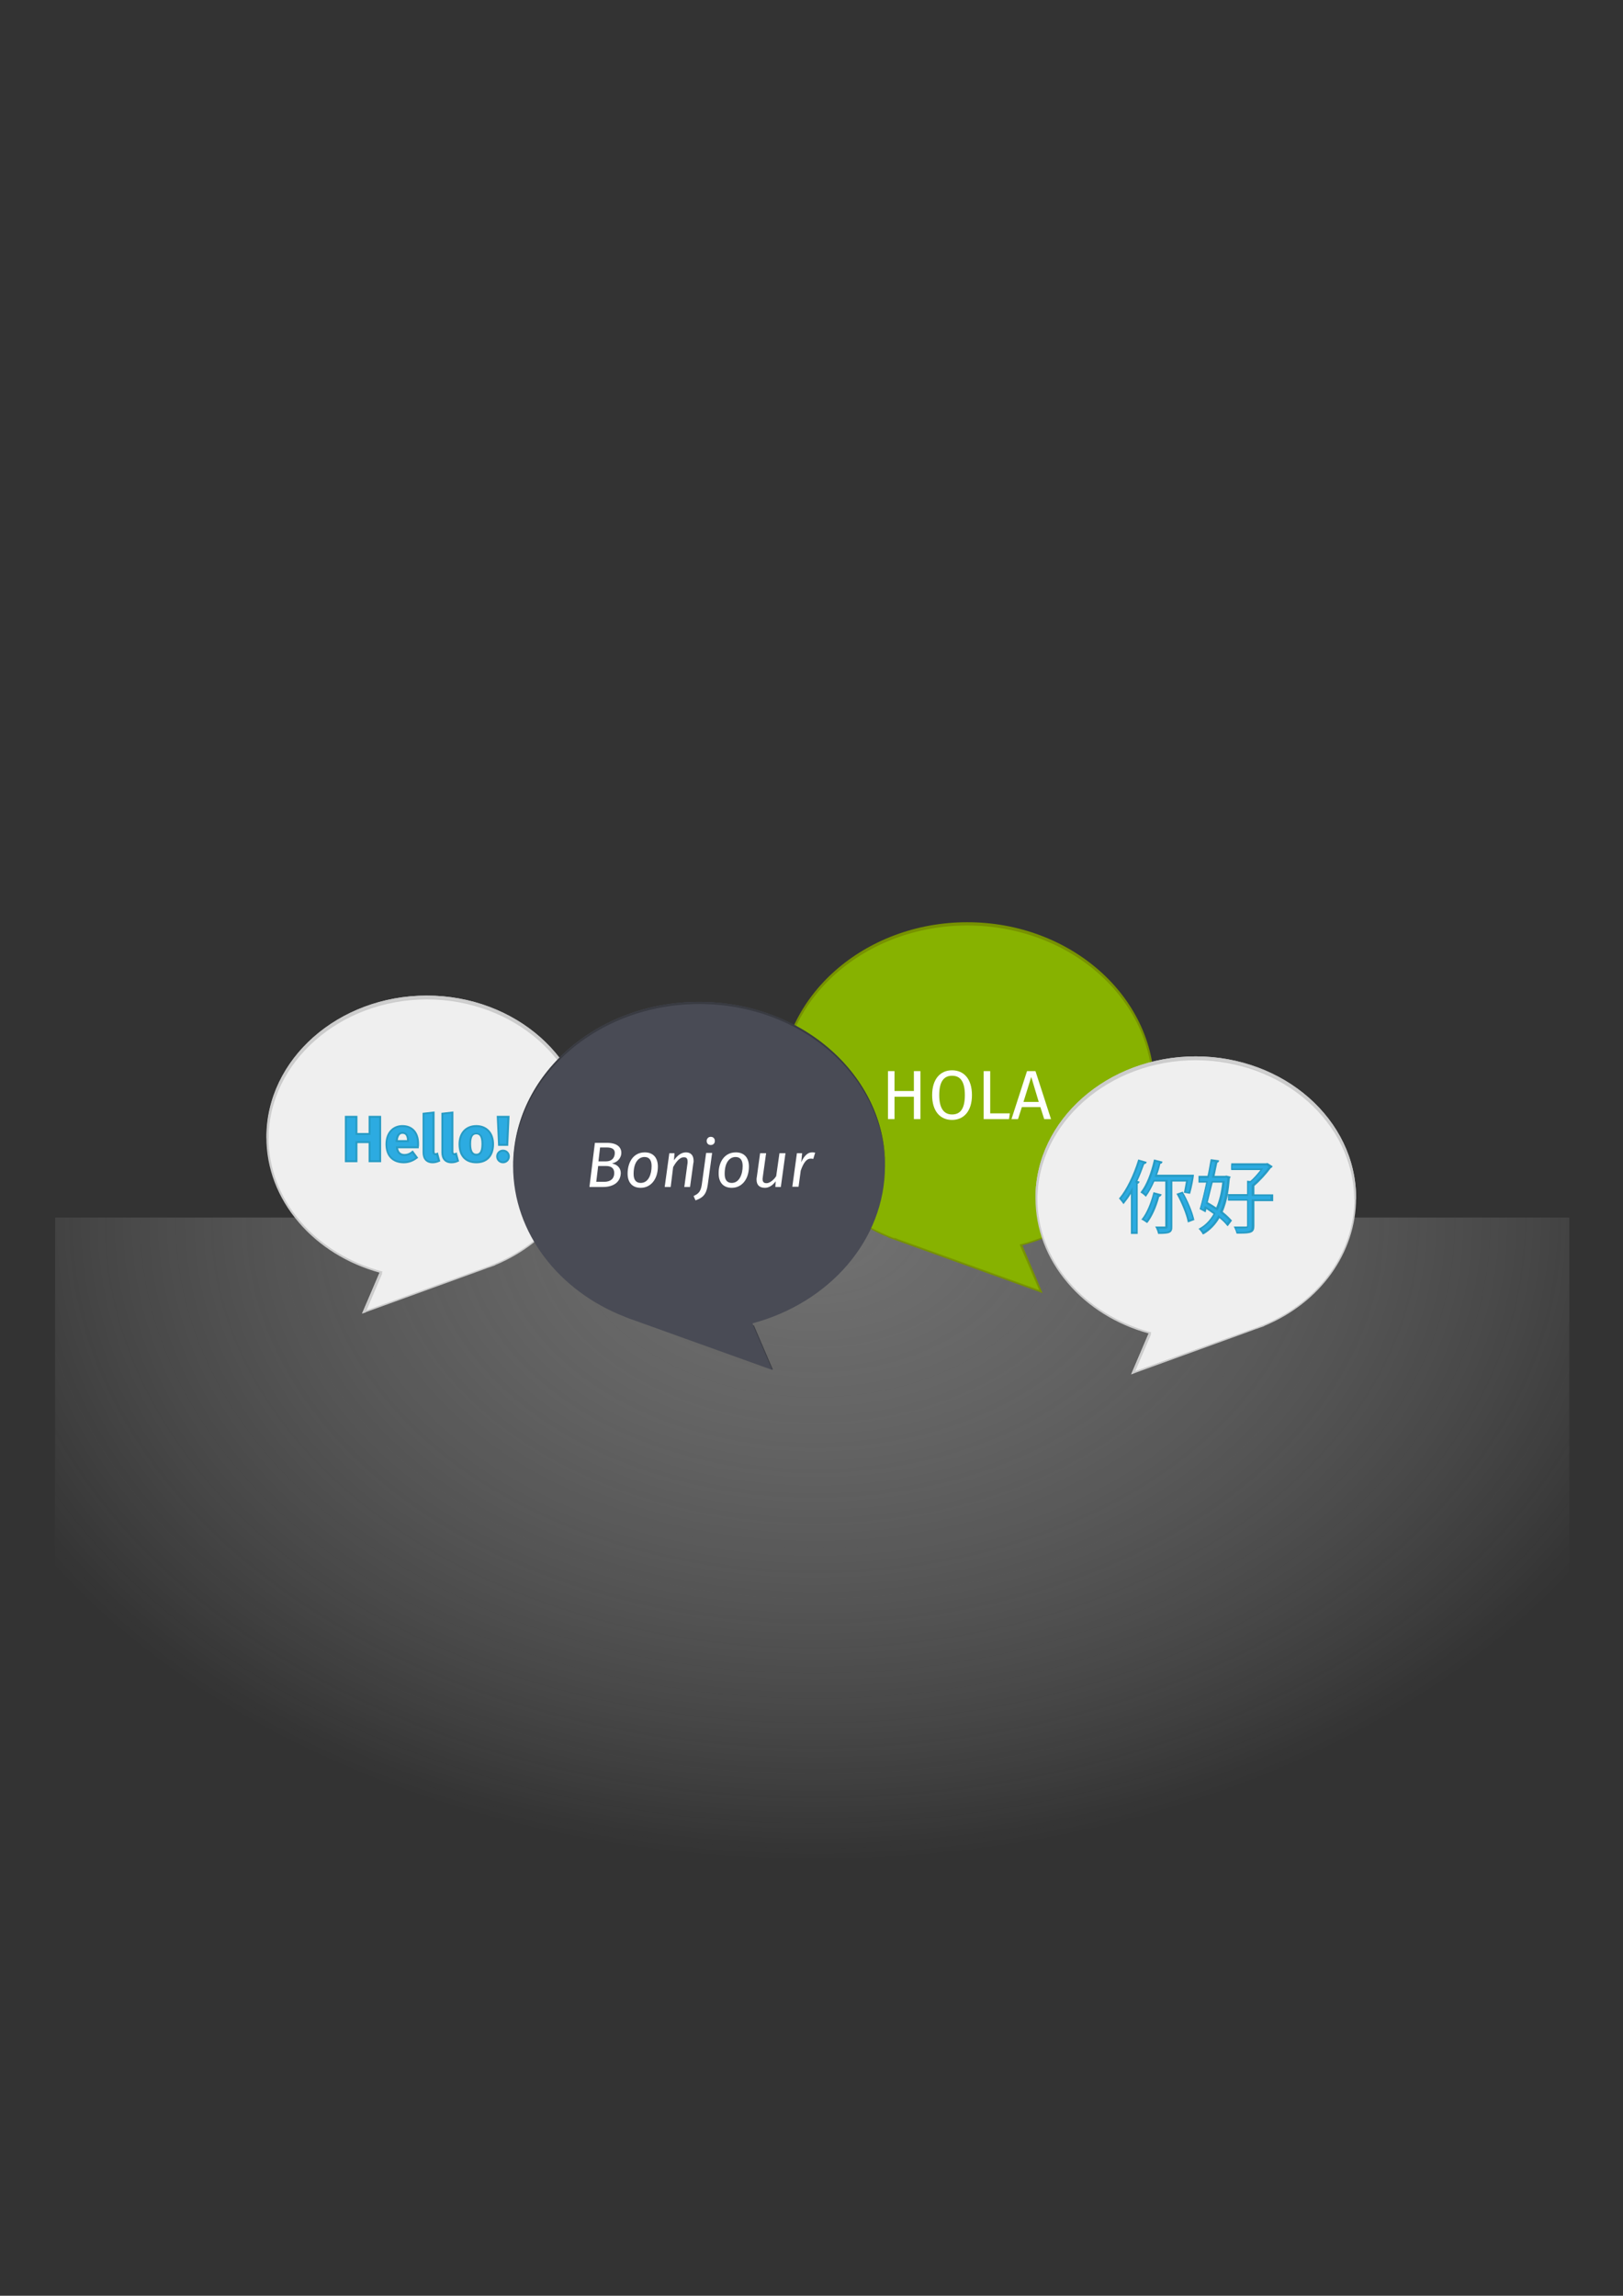 <?xml version="1.0" encoding="utf-8"?>
<!-- Generator: Adobe Illustrator 18.1.0, SVG Export Plug-In . SVG Version: 6.00 Build 0)  -->
<svg version="1.1" id="Capa_1" xmlns="http://www.w3.org/2000/svg" xmlns:xlink="http://www.w3.org/1999/xlink" x="0px" y="0px"
	 viewBox="0 0 595.3 841.9" enable-background="new 0 0 595.3 841.9" xml:space="preserve">
<rect x="0" y="0" width="595.3" height="841.9" fill="#333333" stroke="none"/>
<radialGradient id="SVGID_1_" cx="50.233" cy="800.887" r="71.801" gradientTransform="matrix(5.953 0 0 4.201 0 -2916.351)" gradientUnits="userSpaceOnUse">
	<stop  offset="0" style="stop-color:#B0B0B0"/>
	<stop  offset="0.17" style="stop-color:#BBBBBB;stop-opacity:0.781"/>
	<stop  offset="0.474" style="stop-color:#DADADA;stop-opacity:0.391"/>
	<stop  offset="0.777" style="stop-color:#FFFFFF;stop-opacity:0"/>
</radialGradient>
<rect x="20.2" y="446.5" opacity="0.5" fill="url(#SVGID_1_)" enable-background="new    " width="555.4" height="245.3"/>
<g>
	<g>
		<g>
			<path fill="#87B200" d="M286.5,398.8c0-33.3,30.6-60.2,68.2-60.2c37.7,0,68.2,27,68.2,60.2c0,27.2-20.5,50.2-48.6,57.7l7.3,17.1
				l-52.3-18.8c-0.5-0.2-1.1-0.4-1.6-0.6l-0.2-0.1h0C303.5,444.8,286.5,423.6,286.5,398.8z"/>
			<path fill="#779200" d="M382.4,474.2L329.1,455c-0.5-0.2-0.9-0.3-1.4-0.5l-2-0.7h0.2c-24.2-9.9-39.7-31.3-39.7-55
				c0-33.4,30.8-60.6,68.6-60.6c37.8,0,68.6,27.2,68.6,60.6c0,13.3-4.8,25.9-13.8,36.5c-8.7,10.1-20.9,17.7-34.6,21.4L382.4,474.2z
				 M328.3,454c0.3,0.1,0.7,0.2,1,0.4l0.3,0.1l51.6,18.6l-7.2-16.7l0.4-0.1c13.7-3.6,26-11.2,34.6-21.3c8.9-10.5,13.7-22.9,13.7-36
				c0-33-30.5-59.9-67.9-59.9c-37.4,0-67.9,26.9-67.9,59.9c0,23.9,16.1,45.5,40.9,55L328.3,454z"/>
		</g>
		<g>
			<path fill="#779200" d="M354.8,339.4c-37.5,0-68,26.8-68.2,59.9c0-0.2,0-0.3,0-0.5c0-33.3,30.6-60.2,68.2-60.2
				c37.7,0,68.2,27,68.2,60.2c0,0.2,0,0.3,0,0.5C422.8,366.2,392.3,339.4,354.8,339.4z"/>
			<path fill="#779200" d="M374.8,457.3l7,16.3l-0.4-0.2l-6.9-16.1C374.6,457.3,374.7,457.3,374.8,457.3z"/>
		</g>
	</g>
	<g>
		<path fill="#FFFFFF" d="M335.2,410.4v-8.2h-7.1v8.2h-2.4v-17.6h2.4v7.3h7.1v-7.3h2.4v17.6H335.2z"/>
		<path fill="#FFFFFF" d="M349.2,410.7c-4.3,0-7.3-3.1-7.3-9.1c0-5.9,3-9.1,7.3-9.1c4.3,0,7.3,3.1,7.3,9.1
			C356.5,407.5,353.5,410.7,349.2,410.7z M349.2,394.5c-2.9,0-4.7,2-4.7,7.1s1.9,7.1,4.7,7.1c2.9,0,4.7-1.9,4.7-7.1
			S352.1,394.5,349.2,394.5z"/>
		<path fill="#FFFFFF" d="M360.8,410.4v-17.6h2.4v15.5h7.2l-0.3,2.1H360.8z"/>
		<path fill="#FFFFFF" d="M381.6,406h-6.8l-1.4,4.4h-2.4l5.7-17.6h3.1l5.7,17.6H383L381.6,406z M375.4,404.1h5.6l-2.7-9h-0.1
			L375.4,404.1z"/>
	</g>
	<g>
		<g>
			<path fill="#EFEFEF" d="M215,417.1c0-28.5-26.2-51.6-58.5-51.6c-32.3,0-58.5,23.1-58.5,51.6c0,23.3,17.5,43,41.6,49.4l-6.3,14.6
				l44.8-16.1c0.5-0.2,0.9-0.3,1.4-0.5l0.2-0.1h0C200.5,456.5,215,438.3,215,417.1z"/>
			<path fill="#CCCCCC" d="M132.8,481.7l6.4-15c-11.7-3.2-22.2-9.7-29.6-18.4c-7.8-9.1-11.9-19.9-11.9-31.3
				c0-28.6,26.4-51.9,58.8-51.9c32.4,0,58.8,23.3,58.8,51.9c0,20.2-13.2,38.5-33.8,47h0.2l-2,0.7c-0.4,0.1-0.8,0.3-1.2,0.4l-0.2,0.1
				L132.8,481.7z M156.6,365.8c-32,0-58.1,23-58.1,51.3c0,11.2,4,21.9,11.7,30.8c7.4,8.7,17.9,15.1,29.7,18.3l0.4,0.1l-6.1,14.3
				l44.3-16c0.4-0.1,0.7-0.3,1.1-0.4l0.2-0.1c21.3-8.1,35-26.6,35-47.1C214.7,388.8,188.6,365.8,156.6,365.8z"/>
		</g>
		<g>
			<g>
				<path fill="#EFEFEF" d="M156.6,366.2c32.2,0,58.3,22.9,58.4,51.3c0-0.1,0-0.3,0-0.4c0-28.5-26.2-51.6-58.5-51.6
					c-32.3,0-58.5,23.1-58.5,51.6c0,0.1,0,0.3,0,0.4C98.3,389.1,124.4,366.2,156.6,366.2z"/>
				<path fill="#CCCCCC" d="M215.4,417.5l-0.7,0c-0.2-28.1-26.3-51-58.1-51c-31.8,0-57.9,22.9-58.1,50.9l-0.7,0l0-0.2
					c0-0.1,0-0.2,0-0.2c0-28.6,26.4-51.9,58.8-51.9c32.4,0,58.8,23.3,58.8,51.9c0,0.1,0,0.2,0,0.3L215.4,417.5z M156.6,365.8
					c-11.6,0-22.3,3-31.4,8.2C134.3,368.8,145,365.9,156.6,365.8c11.4,0.1,22.2,3,31.2,8C178.8,368.8,168,365.8,156.6,365.8z"/>
			</g>
			<g>
				<path fill="#EFEFEF" d="M139.4,467.2l-6,14l0.4-0.1l5.9-13.8C139.6,467.2,139.5,467.2,139.4,467.2z"/>
				<polygon fill="#CCCCCC" points="132.8,481.7 139.2,466.8 140.2,467 134.1,481.3 				"/>
			</g>
		</g>
	</g>
	<g>
		<g>
			<path fill="#EFEFEF" d="M497.1,439.3c0-28.5-26.2-51.6-58.5-51.6c-32.3,0-58.5,23.1-58.5,51.6c0,23.3,17.5,43,41.6,49.4
				l-6.3,14.6l44.8-16.1c0.5-0.2,0.9-0.3,1.4-0.5l0.2-0.1h0C482.6,478.8,497.1,460.5,497.1,439.3z"/>
			<path fill="#CCCCCC" d="M414.9,504l6.4-15c-11.7-3.2-22.2-9.7-29.6-18.4c-7.8-9.1-11.9-19.9-11.9-31.3
				c0-28.6,26.4-51.9,58.8-51.9c32.4,0,58.8,23.3,58.8,51.9c0,20.2-13.2,38.5-33.8,47h0.2l-2,0.7c-0.4,0.2-0.8,0.3-1.2,0.4l-0.2,0.1
				L414.9,504z M438.6,388.1c-32,0-58.1,23-58.1,51.3c0,11.2,4,21.9,11.7,30.8c7.4,8.7,17.9,15.1,29.7,18.3l0.4,0.1l-6.1,14.3
				l44.3-15.9c0.4-0.1,0.8-0.3,1.1-0.4l0.2-0.1c21.3-8.1,35-26.6,35-47.1C496.8,411.1,470.7,388.1,438.6,388.1z"/>
		</g>
		<g>
			<g>
				<path fill="#EFEFEF" d="M438.6,388.5c32.2,0,58.3,22.9,58.4,51.3c0-0.1,0-0.3,0-0.4c0-28.5-26.2-51.6-58.5-51.6
					c-32.3,0-58.5,23.1-58.5,51.6c0,0.1,0,0.3,0,0.4C380.4,411.4,406.5,388.5,438.6,388.5z"/>
				<path fill="#CCCCCC" d="M497.4,439.8l-0.7,0c-0.2-28.1-26.3-51-58.1-51c-31.8,0-57.9,22.9-58.1,50.9l-0.7,0l0-0.2
					c0-0.1,0-0.2,0-0.2c0-28.6,26.4-51.9,58.8-51.9c32.4,0,58.8,23.3,58.8,51.9c0,0.1,0,0.2,0,0.3L497.4,439.8z M438.6,388.1
					c-11.6,0-22.3,3-31.4,8.2C416.3,391.1,427.1,388.1,438.6,388.1c11.4,0.1,22.1,3,31.2,8C460.8,391,450.1,388.1,438.6,388.1z"/>
			</g>
			<g>
				<path fill="#EFEFEF" d="M421.5,489.4l-6,14l0.4-0.1l5.9-13.8C421.7,489.5,421.6,489.4,421.5,489.4z"/>
				<polygon fill="#CCCCCC" points="414.9,504 421.3,489 422.2,489.3 416.1,503.5 				"/>
			</g>
		</g>
	</g>
	<g>
		<path fill="#494B55" d="M188.2,427.6c0-33.3,30.6-60.2,68.2-60.2c37.7,0,68.2,27,68.2,60.2c0,27.2-20.5,50.2-48.6,57.7l7.3,17.1
			l-52.3-18.8c-0.5-0.2-1.1-0.4-1.6-0.6l-0.2-0.1h0C205.2,473.6,188.2,452.3,188.2,427.6z"/>
		<g>
			<path fill="#393B42" d="M256.5,368.2c-37.5,0-68,26.8-68.2,59.9c0-0.2,0-0.3,0-0.5c0-33.3,30.6-60.2,68.2-60.2
				c37.7,0,68.2,27,68.2,60.2c0,0.2,0,0.3,0,0.5C324.5,394.9,294,368.2,256.5,368.2z"/>
			<path fill="#393B42" d="M276.5,486l7,16.3l-0.4-0.2l-6.9-16.1C276.3,486.1,276.4,486.1,276.5,486z"/>
		</g>
	</g>
	<g>
		<g>
			<path fill="#2CABE1" d="M135.5,425.9v-7h-4.8v7h-3.9v-16.3h3.9v6.3h4.8v-6.3h3.9v16.3H135.5z"/>
			<path fill="#279BC4" d="M139.8,426.2h-4.6v-7h-4.1v7h-4.6v-17h4.6v6.3h4.1v-6.3h4.6V426.2z M135.9,425.5h3.2v-15.6h-3.2v6.3h-5.5
				v-6.3h-3.2v15.6h3.2v-7h5.5V425.5z"/>
		</g>
		<g>
			<path fill="#2CABE1" d="M145.6,420.7c0.3,2,1.3,2.8,2.8,2.8c1,0,1.9-0.3,2.9-1.1l1.6,2.1c-1.2,1-2.8,1.7-4.8,1.7
				c-4.3,0-6.4-2.8-6.4-6.6c0-3.7,2-6.7,5.9-6.7c3.6,0,5.7,2.4,5.7,6.4c0,0.4,0,1-0.1,1.3H145.6z M145.5,418.4h4.1c0-1.8-0.5-3-2-3
				C146.4,415.4,145.7,416.4,145.5,418.4z"/>
			<path fill="#279BC4" d="M148.1,426.6c-4.2,0-6.7-2.6-6.7-7c0-4.2,2.5-7,6.2-7c3.8,0,6.1,2.6,6.1,6.8c0,0.5,0,1-0.1,1.4l0,0.3H146
				c0.3,1.5,1.1,2.1,2.4,2.1c0.9,0,1.8-0.3,2.7-1.1l0.3-0.2l2,2.7l-0.3,0.2C151.6,426,149.9,426.6,148.1,426.6z M147.6,413.3
				c-3.4,0-5.6,2.5-5.6,6.3c0,4,2.2,6.3,6,6.3c1.9,0,3.4-0.7,4.4-1.4l-1.2-1.6c-1,0.7-1.9,1-2.9,1c-1.2,0-2.8-0.5-3.1-3.1l0-0.4h7.8
				c0-0.3,0-0.7,0-1C153,415.5,151,413.3,147.6,413.3z M150,418.8h-4.9l0-0.4c0.2-2.7,1.5-3.3,2.5-3.3c2.3,0,2.4,2.5,2.4,3.3
				L150,418.8z M145.9,418.1h3.4c-0.1-2-0.9-2.3-1.7-2.3C147.3,415.8,146.2,415.8,145.9,418.1z"/>
		</g>
		<g>
			<path fill="#2CABE1" d="M161.1,425.8c-0.6,0.2-1.5,0.4-2.4,0.4c-2.1,0-3.4-1.2-3.4-3.6v-14.2l3.8-0.4v14.3c0,0.7,0.2,1,0.6,1
				c0.2,0,0.4,0,0.6-0.1L161.1,425.8z"/>
			<path fill="#279BC4" d="M158.7,426.6c-2.4,0-3.7-1.5-3.7-4v-14.5l4.4-0.5v14.7c0,0.6,0.2,0.6,0.3,0.6c0.2,0,0.4,0,0.5-0.1
				l0.4-0.2l0.9,3.3l-0.3,0.1C160.4,426.4,159.5,426.6,158.7,426.6z M155.6,408.7v13.9c0,2.2,1,3.3,3,3.3c0.7,0,1.5-0.1,2-0.3
				l-0.6-2c-0.1,0-0.3,0-0.4,0c-0.4,0-1-0.2-1-1.3v-14L155.6,408.7z"/>
		</g>
		<g>
			<path fill="#2CABE1" d="M168,425.8c-0.6,0.2-1.5,0.4-2.4,0.4c-2.1,0-3.4-1.2-3.4-3.6v-14.2l3.8-0.4v14.3c0,0.7,0.2,1,0.6,1
				c0.2,0,0.4,0,0.6-0.1L168,425.8z"/>
			<path fill="#279BC4" d="M165.6,426.6c-2.4,0-3.7-1.5-3.7-4v-14.5l4.4-0.5v14.7c0,0.6,0.2,0.6,0.3,0.6c0.2,0,0.4,0,0.5-0.1
				l0.4-0.2l0.9,3.3l-0.3,0.1C167.4,426.4,166.5,426.6,165.6,426.6z M162.6,408.7v13.9c0,2.2,1,3.3,3,3.3c0.7,0,1.5-0.1,2-0.3
				l-0.6-2c-0.1,0-0.3,0-0.4,0c-0.4,0-1-0.2-1-1.3v-14L162.6,408.7z"/>
		</g>
		<g>
			<path fill="#2CABE1" d="M174.7,412.9c3.8,0,6.1,2.6,6.1,6.6c0,4.2-2.3,6.7-6.1,6.7c-3.9,0-6.2-2.4-6.2-6.7
				C168.6,415.6,170.9,412.9,174.7,412.9z M174.7,415.7c-1.5,0-2.3,1.2-2.3,3.9c0,2.8,0.7,3.9,2.3,3.9c1.5,0,2.2-1.2,2.2-3.9
				C177,416.9,176.2,415.7,174.7,415.7z"/>
			<path fill="#279BC4" d="M174.7,426.6c-4.1,0-6.5-2.6-6.5-7c0-4.3,2.6-7,6.5-7c3.9,0,6.5,2.7,6.5,7
				C181.2,424,178.8,426.6,174.7,426.6z M174.7,413.3c-3.6,0-5.8,2.4-5.8,6.3c0,4,2.1,6.3,5.8,6.3c3.6,0,5.8-2.4,5.8-6.3
				C180.5,415.7,178.3,413.3,174.7,413.3z M174.7,423.8c-2.3,0-2.6-2.4-2.6-4.2c0-1,0-4.2,2.6-4.2c2.6,0,2.6,3.2,2.6,4.2
				C177.3,421.4,177,423.8,174.7,423.8z M174.7,416c-0.9,0-1.9,0.4-1.9,3.5c0,3.1,1,3.6,1.9,3.6c0.9,0,1.9-0.4,1.9-3.6
				C176.6,416.4,175.6,416,174.7,416z"/>
		</g>
		<g>
			<path fill="#2CABE1" d="M184.5,422c1.2,0,2.1,1,2.1,2.1c0,1.2-0.9,2.1-2.1,2.1c-1.2,0-2.1-1-2.1-2.1
				C182.4,422.9,183.3,422,184.5,422z M183,419.8l-0.5-10.3h4l-0.5,10.3H183z"/>
			<path fill="#279BC4" d="M184.5,426.6c-1.4,0-2.5-1.1-2.5-2.5s1.1-2.5,2.5-2.5c1.4,0,2.5,1.1,2.5,2.5S185.9,426.6,184.5,426.6z
				 M184.5,422.3c-1,0-1.8,0.8-1.8,1.8c0,1,0.8,1.8,1.8,1.8c1,0,1.8-0.8,1.8-1.8C186.3,423.1,185.5,422.3,184.5,422.3z M186.4,420.2
				h-3.7l-0.5-11h4.7L186.4,420.2z M183.3,419.5h2.4l0.4-9.6h-3.3L183.3,419.5z"/>
		</g>
	</g>
	<g>
		<g>
			<path fill="#2CABE1" d="M415.1,436.6c-0.9,1.7-1.9,3.2-3,4.5c-0.3-0.4-0.9-1.1-1.2-1.5c2.7-3.2,5.3-8.6,6.9-13.9l2.4,0.7
				c-0.1,0.3-0.4,0.3-0.7,0.3c-0.8,2.3-1.7,4.6-2.7,6.8l0.8,0.2c-0.1,0.2-0.2,0.3-0.6,0.3v18.2h-1.9V436.6z M434.7,437.2
				c0.2-1.1,0.5-2.7,0.8-4.2h-5.7v16.7c0,2.1-0.7,2.4-4.8,2.4c-0.1-0.6-0.4-1.4-0.7-2c0.7,0,1.4,0,1.9,0h1.1c0.4,0,0.5-0.1,0.5-0.5
				V433h-4.6c-0.9,2.1-1.9,4-2.9,5.4c-0.3-0.3-1-0.9-1.5-1.2c2.1-2.7,3.7-7.2,4.7-11.6l2.4,0.6c-0.1,0.2-0.3,0.3-0.6,0.3
				c-0.4,1.6-0.8,3.2-1.4,4.7h12.7l1,0c0,0.5-0.7,4.2-1.3,6.3L434.7,437.2z M425.6,438.2c-0.1,0.2-0.3,0.3-0.6,0.3
				c-0.9,3.5-2.5,7.3-4.3,9.6c-0.4-0.3-1.1-0.7-1.5-1c1.7-2.2,3.2-5.9,4.1-9.5L425.6,438.2z M436,447.8c-0.5-2.7-2.2-6.8-3.9-9.9
				l1.7-0.6c1.8,3.1,3.5,7.1,4.1,9.8L436,447.8z"/>
			<path fill="#279BC4" d="M425.1,452.5h-0.3l-0.1-0.3c-0.1-0.5-0.4-1.3-0.7-1.9l-0.3-0.5l0.6,0c0.7,0,1.4,0,1.9,0h1.1
				c0.1,0,0.1,0,0.1,0c0,0,0-0.1,0-0.1v-16.4h-4c-0.9,2.1-1.9,3.9-2.9,5.3l-0.2,0.3l-0.3-0.3c-0.3-0.3-1-0.9-1.4-1.1l-0.3-0.2
				l0.2-0.3c1.9-2.4,3.6-6.7,4.7-11.5l0.1-0.3l3.1,0.8l-0.1,0.3c0,0.1-0.2,0.5-0.7,0.5c-0.3,1.4-0.7,2.8-1.2,4l13.5,0v0.3
				c0,0.5-0.7,4.4-1.3,6.4l-0.1,0.3l-2.3-0.4l0.1-0.3c0.2-0.9,0.4-2.2,0.7-3.8h-5v16.4C430.1,452.2,429,452.5,425.1,452.5z
				 M424.9,450.6c0.2,0.4,0.3,0.9,0.4,1.3c3.8,0,4.1-0.4,4.1-2.1v-17.1h6.4l-0.1,0.4c-0.2,1.2-0.5,2.7-0.7,3.9l1,0.2
				c0.5-1.8,1-4.6,1.2-5.6l-0.6,0h-13.1l0.2-0.5c0.5-1.4,1-3,1.4-4.7l0-0.1l-1.2-0.3c-1,4.5-2.7,8.7-4.5,11.1
				c0.3,0.2,0.7,0.5,0.9,0.8c0.9-1.3,1.9-3,2.7-5l0.1-0.2h5.2v17.1c0,0.6-0.3,0.8-0.8,0.8h-1.1C425.9,450.6,425.4,450.6,424.9,450.6
				z M417.4,452.5h-2.6v-14.7c-0.8,1.3-1.6,2.4-2.4,3.4l-0.3,0.4l-0.3-0.4c-0.3-0.4-0.8-1.1-1.2-1.5l-0.2-0.2l0.2-0.2
				c2.5-3,5.1-8.3,6.8-13.8l0.1-0.3l3.1,0.9l-0.1,0.3c-0.1,0.2-0.3,0.5-0.8,0.5c-0.8,2.2-1.6,4.3-2.5,6.2l0.8,0.2l-0.1,0.3
				c-0.1,0.2-0.2,0.4-0.6,0.5V452.5z M415.5,451.8h1.2l0-18.1l-0.4-0.1l0.2-0.4c1-2.1,1.9-4.3,2.7-6.7l0-0.1L418,426
				c-1.7,5.4-4.2,10.5-6.7,13.5c0.3,0.3,0.6,0.7,0.8,1c0.9-1.2,1.8-2.5,2.7-4.1l0.6-1.1V451.8z M420.7,448.5l-0.3-0.2
				c-0.4-0.3-1-0.7-1.4-0.9l-0.4-0.2l0.3-0.3c1.6-2,3.1-5.5,4.1-9.4l0.1-0.3l3,0.8l-0.2,0.4c-0.1,0.2-0.3,0.4-0.7,0.5
				c-1,3.8-2.6,7.3-4.3,9.5L420.7,448.5z M419.6,447c0.3,0.2,0.7,0.4,0.9,0.6c1.6-2.1,3.1-5.6,4-9.2l0-0.1l-1.2-0.3
				C422.6,441.6,421.2,444.9,419.6,447z M435.7,448.3l-0.1-0.4c-0.5-2.6-2.2-6.7-3.9-9.8l-0.2-0.3l2.3-0.8l0.1,0.2
				c1.8,3.1,3.5,7.2,4.1,9.9l0.1,0.3L435.7,448.3z M432.5,438.1c1.6,3,3.1,6.7,3.7,9.2l1.2-0.4c-0.6-2.6-2.1-6.2-3.8-9.2
				L432.5,438.1z"/>
		</g>
		<g>
			<path fill="#2CABE1" d="M449.6,431.5l1.1,0.3l-0.2,0.4c-0.4,5.1-1.3,9.1-2.7,12.3c1.4,1.1,2.6,2.1,3.4,3.1l-1.2,1.6
				c-0.7-0.9-1.8-1.9-3.1-3c-1.5,2.7-3.4,4.6-5.7,6c-0.3-0.5-0.8-1.2-1.2-1.6c2.1-1.1,3.9-3,5.4-5.6c-1.1-0.8-2.2-1.5-3.3-2.2
				l-0.3,1.3l-1.6-0.9c0.7-2.5,1.6-6.2,2.4-9.8h-2.9v-1.8h3.3c0.5-2.1,0.9-4.2,1.2-6l2.3,0.3c0,0.2-0.2,0.3-0.6,0.3
				c-0.3,1.6-0.7,3.5-1.1,5.4h4.4L449.6,431.5z M444.5,433.4c-0.6,2.7-1.3,5.4-1.9,7.7c1.2,0.7,2.4,1.5,3.6,2.3c1.1-2.7,2-6,2.4-10
				H444.5z M466.3,438.3v1.9h-6.9v9.5c0,2.2-0.9,2.5-5.9,2.5c-0.1-0.5-0.4-1.3-0.7-1.9c1.4,0,2.6,0.1,3.4,0.1c1,0,1.3,0,1.3-0.6
				v-9.5h-7v-1.9h7v-4.9l0.9,0.1c1.5-1.3,3.1-3.1,4.2-4.7h-11v-1.8h12.5l0.4-0.1l1.5,0.9c-0.1,0.1-0.3,0.2-0.5,0.3
				c-1.5,2.1-3.9,4.8-6.1,6.6v3.5H466.3z"/>
			<path fill="#279BC4" d="M441.2,452.7l-0.2-0.3c-0.2-0.5-0.8-1.1-1.1-1.5l-0.3-0.3l0.4-0.2c2-1.1,3.7-2.8,5.1-5.2
				c-0.8-0.6-1.7-1.2-2.6-1.8l-0.3,1.2l-2.2-1.2l0.1-0.3c0.7-2.3,1.5-5.6,2.3-9.4h-2.8v-2.5h3.3c0.4-1.7,0.7-3.6,1.1-5.8l0.1-0.3
				l3,0.4l0,0.3c0,0.2-0.2,0.5-0.6,0.6c-0.3,1.3-0.6,2.9-1,4.8h3.9l0.4-0.1l1.6,0.4l-0.3,0.7c-0.2,2.1-0.4,4-0.7,5.7h7v-4.9l1.2,0.1
				c1.2-1,2.5-2.5,3.7-4h-10.7v-2.5h12.8l0.5-0.1l1.9,1.2l-0.2,0.3c-0.1,0.2-0.3,0.3-0.5,0.4c-1.6,2.2-4,4.8-6,6.5v3.1h6.9v2.5h-6.9
				v9.1c0,2.5-1.2,2.8-5.3,2.8c-0.3,0-0.6,0-0.9,0l-0.3,0l-0.1-0.3c-0.1-0.5-0.4-1.3-0.7-1.8l-0.3-0.5l1.1,0c1.2,0,2.2,0,2.9,0
				c0.4,0,0.8,0,0.9-0.1l0,0c0,0,0,0,0-0.2v-9.2h-7V438c-0.5,2.4-1.1,4.5-1.9,6.4c1.5,1.2,2.5,2.2,3.2,3l0.2,0.2l-1.6,2.1l-0.3-0.3
				c-0.6-0.8-1.5-1.7-2.7-2.7c-1.4,2.4-3.3,4.4-5.6,5.8L441.2,452.7z M453.8,451.8c5.1,0,5.3-0.4,5.3-2.2v-9.8h6.9v-1.2h-6.9v-4
				l0.1-0.1c2-1.6,4.5-4.3,6.1-6.5l0.1-0.1l-0.9-0.6l-0.3,0.1H452v1.1h11.3l-0.4,0.5c-1.3,1.8-2.9,3.6-4.3,4.7l-0.1,0.1l-0.7,0v4.8
				h-7v1.2h7v9.8c0,0.9-0.6,0.9-1.6,0.9c-0.7,0-1.7,0-2.9,0h0C453.5,451,453.7,451.5,453.8,451.8z M440.6,450.7
				c0.3,0.3,0.6,0.7,0.8,1c2.2-1.4,3.9-3.2,5.3-5.7l0.2-0.4l0.3,0.3c1.2,1,2.2,1.9,2.8,2.7l0.8-1c-0.7-0.8-1.7-1.7-3.2-2.9l-0.2-0.2
				l0.1-0.2c1.4-3.2,2.3-7.2,2.7-12.2l0-0.1l-0.6-0.2l-0.3,0.1h-4.8l0.1-0.4c0.5-2.2,0.9-3.9,1.1-5.4l0,0l-1.2-0.1
				c-0.4,2.1-0.8,4-1.1,5.7l-0.1,0.3h-3.2v1.1h2.9l-0.1,0.4c-0.9,3.8-1.7,7.2-2.4,9.6l1,0.5l0.4-1.3l0.4,0.2
				c1.2,0.7,2.3,1.5,3.3,2.2l0.2,0.2l-0.1,0.3C444.4,447.7,442.7,449.5,440.6,450.7z M446.4,443.9l-0.3-0.2
				c-1.4-0.9-2.5-1.6-3.6-2.2l-0.2-0.1l0.1-0.3c0.7-2.6,1.3-5.3,1.9-7.7l0.1-0.3h4.8l0,0.4c-0.4,3.9-1.2,7.3-2.4,10.1L446.4,443.9z
				 M443,440.9c1,0.5,2,1.2,3.1,1.9c1.1-2.6,1.8-5.6,2.2-9.1h-3.5C444.2,436,443.6,438.5,443,440.9z"/>
		</g>
	</g>
	<g>
		<path fill="#FFFFFF" d="M221.1,435.3h-4.9l2-16.2h4.4c3.6,0,5.3,1.5,5.3,3.7c0,1.6-1.2,3.4-3.3,3.8l0,0.1c1.9,0.4,3.1,1.7,3.1,3.5
			C227.6,433.3,225.3,435.3,221.1,435.3z M225.3,430.2c0-1.7-1-2.6-3-2.6h-2.9l-0.7,5.8h2.9C224,433.4,225.3,432.2,225.3,430.2z
			 M225.5,422.8c0-1.3-0.9-2-3-2h-2.4l-0.6,5.1h2.8C224.3,425.9,225.5,424.7,225.5,422.8z"/>
		<path fill="#FFFFFF" d="M236.5,422.6c3.1,0,4.8,2,4.8,5.2c0,4.5-2.5,7.8-6.3,7.8c-3.1,0-4.8-2-4.8-5.2
			C230.2,426.4,232.2,422.6,236.5,422.6z M239,427.6c0-2.2-0.9-3.3-2.6-3.3c-2.2,0-4,2-4,6.2c0,2.2,0.9,3.3,2.6,3.3
			C237.9,433.8,239,430.6,239,427.6z"/>
		<path fill="#FFFFFF" d="M246,435.3h-2.2l1.7-12.4h1.9l-0.2,2.6c1.4-2,2.9-2.9,4.4-2.9c1.7,0,2.8,1,2.8,3.1c0,0.3,0,0.6-0.1,0.9
			l-1.2,8.7H251l1.1-8.2c0.1-0.4,0.1-0.8,0.1-1.1c0-1.3-0.5-1.6-1.4-1.6c-1.1,0-2.4,0.9-3.9,3.6L246,435.3z"/>
		<path fill="#FFFFFF" d="M254.4,438.6c1.7-0.8,2.6-1.5,3-4.1l1.6-11.7h2.2l-1.6,11.7c-0.5,3.6-1.9,4.8-4.5,5.7L254.4,438.6z
			 M260.7,419.9c-0.9,0-1.5-0.6-1.5-1.5c0-0.8,0.6-1.5,1.5-1.5c0.9,0,1.5,0.6,1.5,1.5C262.2,419.3,261.6,419.9,260.7,419.9z"/>
		<path fill="#FFFFFF" d="M269.9,422.6c3.1,0,4.8,2,4.8,5.2c0,4.5-2.5,7.8-6.3,7.8c-3.1,0-4.8-2-4.8-5.2
			C263.5,426.4,265.6,422.6,269.9,422.6z M272.4,427.6c0-2.2-0.9-3.3-2.6-3.3c-2.2,0-4,2-4,6.2c0,2.2,0.9,3.3,2.6,3.3
			C271.2,433.8,272.4,430.6,272.4,427.6z"/>
		<path fill="#FFFFFF" d="M284.4,435.3l0.1-2.1c-1.1,1.6-2.6,2.4-3.9,2.4c-2,0-3.1-1-3.1-3c0-0.3,0-0.6,0.1-1l1.2-8.7h2.2l-1.2,8.6
			c0,0.3-0.1,0.6-0.1,0.8c0,1.2,0.5,1.6,1.5,1.6c1,0,2.6-1.1,3.5-2.6l1.2-8.4h2.2l-1.7,12.4H284.4z"/>
		<path fill="#FFFFFF" d="M290.6,435.3l1.7-12.4h1.9l-0.3,3.3c1.1-2.5,2.5-3.6,3.9-3.6c0.4,0,0.8,0,1.2,0.1l-0.7,2.3
			c-0.4-0.1-0.7-0.1-1-0.1c-1.3,0-2.5,1.2-3.6,4.4l-0.8,5.9H290.6z"/>
	</g>
</g>
</svg>

